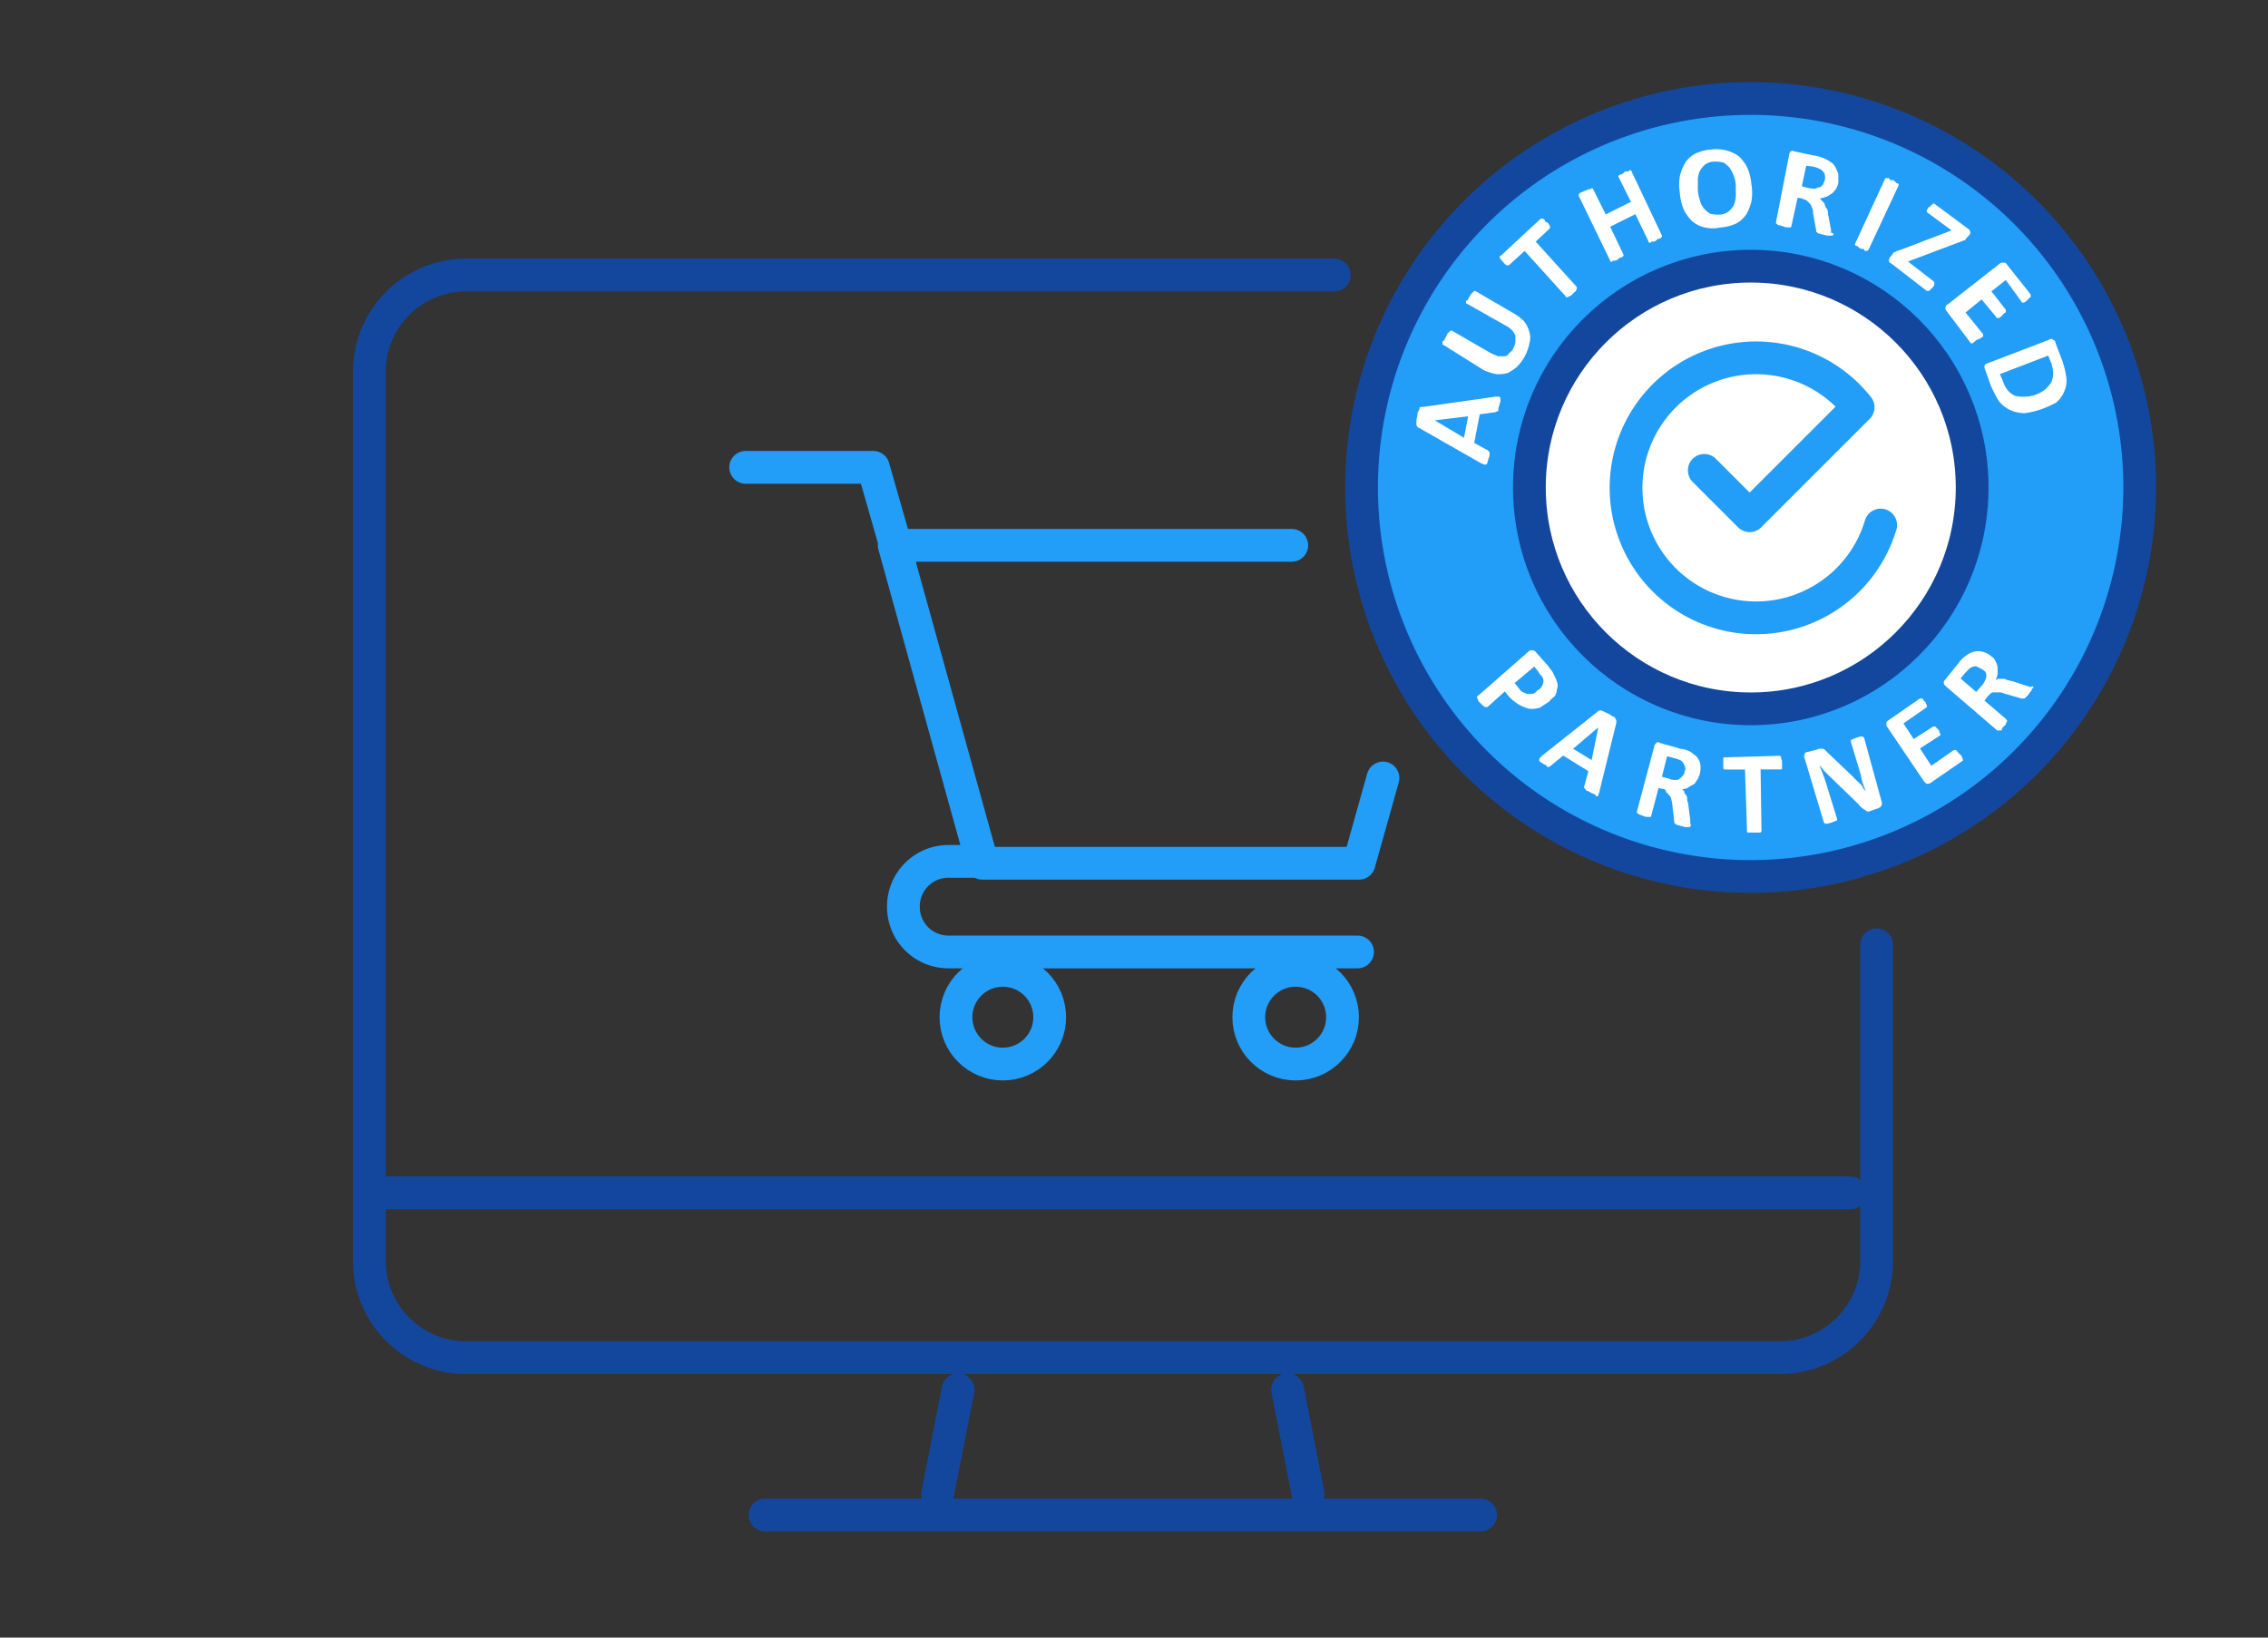<svg id="Ebene_1" data-name="Ebene 1" xmlns="http://www.w3.org/2000/svg" width="180" height="130" viewBox="0 0 180 130">
  <rect x="0" y="0" width="180" height="130" fill="#333333" stroke="none"/>
  <g>
    <g>
      <g>
        <g>
          <g>
            <path d="M105.89,21.83H37a7.69,7.69,0,0,0-7.69,7.66v70.6A7.69,7.69,0,0,0,37,107.78H141.25a7.69,7.69,0,0,0,7.69-7.69h0V75" style="fill: none;stroke: #13479d;stroke-linecap: round;stroke-linejoin: round;stroke-width: 2.6px"/>
            <line x1="146.84" y1="94.69" x2="30.02" y2="94.69" style="fill: none;stroke: #13479d;stroke-linecap: round;stroke-linejoin: round;stroke-width: 2.6px"/>
          </g>
          <line x1="117.51" y1="120.27" x2="60.72" y2="120.27" style="fill: none;stroke: #13479d;stroke-linecap: round;stroke-linejoin: round;stroke-width: 2.6px"/>
        </g>
        <g>
          <line x1="102.19" y1="110.32" x2="103.82" y2="118.62" style="fill: none;stroke: #13479d;stroke-linecap: round;stroke-linejoin: round;stroke-width: 2.6px"/>
          <line x1="76.04" y1="110.32" x2="74.41" y2="118.62" style="fill: none;stroke: #13479d;stroke-linecap: round;stroke-linejoin: round;stroke-width: 2.6px"/>
        </g>
      </g>
      <g>
        <polyline points="109.76 61.76 107.86 68.53 77.97 68.53 70.97 43.29 102.52 43.29" style="fill: none;stroke: #229ef9;stroke-linecap: round;stroke-linejoin: round;stroke-width: 2.6px"/>
        <path d="M78,68.38H75.27A3.57,3.57,0,0,0,71.7,72v0h0a3.57,3.57,0,0,0,3.57,3.57h32.47" style="fill: none;stroke: #229ef9;stroke-linecap: round;stroke-linejoin: round;stroke-width: 2.6px"/>
        <polyline points="71.1 43.37 69.31 37.1 59.18 37.1" style="fill: none;stroke: #229ef9;stroke-linecap: round;stroke-linejoin: round;stroke-width: 2.6px"/>
        <circle cx="79.59" cy="80.75" r="3.72" style="fill: none;stroke: #229ef9;stroke-linecap: round;stroke-linejoin: round;stroke-width: 2.6px"/>
        <circle cx="102.83" cy="80.75" r="3.72" style="fill: none;stroke: #229ef9;stroke-linecap: round;stroke-linejoin: round;stroke-width: 2.6px"/>
      </g>
    </g>
    <g>
      <path d="M139,69.58A30.88,30.88,0,1,1,169.82,38.7h0A30.92,30.92,0,0,1,139,69.58Z" style="fill: #229df8;stroke: #13479d;stroke-miterlimit: 10;stroke-width: 2.6px"/>
      <circle cx="138.95" cy="38.7" r="17.57" style="fill: #fff;stroke: #13479d;stroke-linecap: round;stroke-linejoin: round;stroke-width: 2.6px"/>
      <path d="M135.26,37.34l3.6,3.6,8.61-8.61a10.32,10.32,0,1,0,1.79,9.35" style="fill: none;stroke: #229df8;stroke-linecap: round;stroke-linejoin: round;stroke-width: 2.6px"/>
      <g>
        <path d="M118.68,31.49h.24c.09,0,.09,0,.16.09v.16a.51.51,0,0,1-.07.32c0,.17-.09.25-.09.41s0,.17-.07.17l-.17.08h0l-1.24.17L117,35.16l1.06.58.08.07.08.09v.16a.61.61,0,0,1-.08.32c0,.09-.08.25-.08.33s-.08.08-.08.17h-.16c-.09,0-.17-.09-.25-.09l-5-2.85a.09.09,0,0,1-.08-.08.27.27,0,0,1-.08-.17v-.23a1,1,0,0,1,.08-.41c0-.14,0-.28.08-.41s.09-.17.09-.25a.09.09,0,0,1,.08-.08h.16Zm-4.81,1.88h0l2.32,1.38.33-1.7Z" style="fill: #fff"/>
        <path d="M120.16,24.89a3.79,3.79,0,0,1,.83.65,2.58,2.58,0,0,1,.39.82,1.53,1.53,0,0,1,0,.9,3.57,3.57,0,0,1-1,1.87,3.65,3.65,0,0,1-.74.49,3,3,0,0,1-.89.08,4.42,4.42,0,0,1-1-.32l-3.19-2a.08.08,0,0,1-.08-.07v-.09c0-.09,0-.16.08-.16s.09-.16.16-.25.09-.25.16-.32l.16-.17.09-.08h.09l3.09,1.79c.17.09.41.16.57.25h.5a.43.43,0,0,0,.39-.25.79.79,0,0,0,.34-.4,1.23,1.23,0,0,0,.16-.5v-.48a1.55,1.55,0,0,0-.25-.41,1.65,1.65,0,0,0-.41-.33l-3.17-1.79a.09.09,0,0,1-.09-.09V24c0-.09,0-.16.09-.16s.07-.16.16-.25.07-.16.16-.25l.16-.16.09-.08h.08Z" style="fill: #fff"/>
        <path d="M122.78,17.64l.16.16c0,.09.07.09.07.16v.16l-1.13,1.06,3.26,3.6v.16c0,.08-.08.08-.08.16l-.25.24c-.08.09-.17.17-.24.17s-.09.08-.16.08h-.09a.08.08,0,0,1-.07-.08L121,19.92l-1.25,1.14h-.16c-.08,0-.08-.09-.16-.09l-.15-.19-.16-.17c0-.07-.09-.07-.09-.16v-.07a.09.09,0,0,1,.09-.09l3.17-2.94h.14c.08,0,.08.09.17.09a.18.18,0,0,0,.15.2Z" style="fill: #fff"/>
        <path d="M131.9,18.7v.08a.07.07,0,0,1-.07.08c-.09.09-.09.09-.17.09a.38.38,0,0,0-.24.16.32.32,0,0,1-.25.07c-.08,0-.17,0-.17.09h-.07a.09.09,0,0,1-.09-.09L129.79,17l-2,1,1.06,2.21v.08a.08.08,0,0,1-.07.08c-.09.08-.09.08-.16.08s-.17.08-.25.17a.37.37,0,0,1-.25.07c-.08,0-.16,0-.16.09h-.08a.09.09,0,0,1-.09-.09l-2.49-5.13v-.13a.08.08,0,0,1,.08-.08c.09-.09.09-.09.16-.09a4.62,4.62,0,0,1,.57-.24c.09,0,.17,0,.17-.08h.08a.08.08,0,0,1,.08.08l1,2,2-1-1-2V14a.08.08,0,0,1,.07-.08h0c.07-.08.07-.08.16-.08s.16-.08.23-.17a.37.37,0,0,1,.25-.07c.09,0,.16,0,.16-.09h.09a.08.08,0,0,1,.08.08h0Z" style="fill: #fff"/>
        <path d="M139,14.63A4,4,0,0,1,139,16a4.13,4.13,0,0,1-.39,1,2.39,2.39,0,0,1-.81.74,3.6,3.6,0,0,1-1.25.32,2.88,2.88,0,0,1-1.24,0,2.35,2.35,0,0,1-1-.49,3.38,3.38,0,0,1-.66-.89,4.16,4.16,0,0,1-.33-1.38,4.11,4.11,0,0,1,0-1.31,4,4,0,0,1,.42-1.06,2.16,2.16,0,0,1,.8-.73,3.46,3.46,0,0,1,1.25-.33,3.05,3.05,0,0,1,1.24.08,2.94,2.94,0,0,1,1,.48,3.6,3.6,0,0,1,.66.9A4.56,4.56,0,0,1,139,14.63Zm-1.24.16a2.3,2.3,0,0,0-.16-.82,2.65,2.65,0,0,0-.33-.65,2.09,2.09,0,0,0-.48-.41,2.6,2.6,0,0,0-.73-.08,1.28,1.28,0,0,0-.74.24,2,2,0,0,0-.41.5,2.07,2.07,0,0,0-.16.65V15a3,3,0,0,0,.16.89,1.63,1.63,0,0,0,.32.66,2.37,2.37,0,0,0,.49.41,2.6,2.6,0,0,0,.73.08,1.29,1.29,0,0,0,.74-.25,2.14,2.14,0,0,0,.41-.49,2.27,2.27,0,0,0,.16-.73Z" style="fill: #fff"/>
        <path d="M145.52,18.62h0c-.09.08-.09.08-.17.08h-.24a1,1,0,0,1-.41-.08c-.17,0-.24-.08-.33-.08s-.07,0-.16-.09l-.07-.08v-.08l-.25-1.39c0-.13,0-.27-.09-.41a.65.65,0,0,0-.16-.32l-.24-.25c-.09-.07-.25-.07-.34-.16l-.39-.07-.5,2.27s0,.09-.08.09h-.24a.63.63,0,0,1-.33-.09c-.09,0-.16-.07-.32-.07a.26.26,0,0,1-.16-.09l-.09-.07v-.09L142,12.26c0-.08.08-.25.16-.25a.17.17,0,0,1,.23,0l0,0,1.54.33a2.7,2.7,0,0,1,.41.08c.09,0,.16.08.25.08a2.65,2.65,0,0,1,.65.33,1.05,1.05,0,0,1,.41.4,6,6,0,0,1,.25.58v.66a1.36,1.36,0,0,1-.16.48,2.25,2.25,0,0,1-.34.41c-.16.08-.24.16-.4.24a4,4,0,0,1-.57.16l.24.25c.08.09.16.16.16.25a.59.59,0,0,0,.17.32.84.84,0,0,1,.08.41l.24,1.25v.23C145.52,18.54,145.52,18.54,145.52,18.62Zm-.7-4.33c.07-.16,0-.32,0-.48a1,1,0,0,0-.41-.41.3.3,0,0,1-.16-.08c-.08,0-.25-.09-.33-.09l-.57-.07L143,14.79l.64.16c.17,0,.33.08.5,0a.85.85,0,0,1,.33-.09l.23-.23C144.7,14.55,144.82,14.38,144.82,14.29Z" style="fill: #fff"/>
        <path d="M148.29,19.84h0a.3.3,0,0,1-.17.08c-.08,0-.16,0-.16-.08s-.17-.09-.24-.09-.16-.07-.25-.16-.07-.06-.16-.06l-.09-.09v-.07l2.37-5.14a.09.09,0,0,1,.08-.09h.13c.09,0,.17,0,.17.09s.16.07.24.07.16.09.25.18.07.07.16.07l.07.09v.07Z" style="fill: #fff"/>
        <path d="M153.34,22.85l-.16.17-.08.08h-.17l-2.85-2.2a.19.19,0,0,1-.16-.16.54.54,0,0,1,.08-.33l.16-.16c0-.08.09-.08.09-.17a.3.3,0,0,1,.16-.08c.07,0,.07-.08.16-.08s.16-.08.25-.08l4.07-1.55L153,16.9l-.08-.08v-.08c0-.08,0-.08.08-.16a.17.17,0,0,1,.17-.16c.08-.09.08-.16.16-.16l.08-.09h.11l2.69,2a.4.4,0,0,1,.16.24.32.32,0,0,1-.07.25l-.16.16L156,19c-.08.09-.08.09-.16.09s-.09.07-.16.07-.17.09-.25.09l-4,1.51,2,1.55c.09.08.09.08.09.16A.4.4,0,0,1,153.34,22.85Z" style="fill: #fff"/>
        <path d="M156.84,27l-.16.16c-.07,0-.07.09-.16.09h-.09a.08.08,0,0,1-.07-.08h0l-1.88-2.49a.33.33,0,0,1-.08-.25c0-.07.08-.25.16-.25l4.16-3.26c.08-.07.16-.07.33-.07s.16.07.24.16l1.87,2.36v.17a.06.06,0,0,1-.06.08h0l-.17.16-.16.17c-.08,0-.08.07-.16.07h-.09s-.08,0-.08-.07l-1.25-1.72-1.14.9,1.14,1.46v.17a.09.09,0,0,1-.09.08l-.16.16-.16.17c-.09,0-.09.08-.16.08h-.1a.08.08,0,0,1-.08-.07,0,0,0,0,1,0,0l-1.17-1.41L156,24.81l1.39,1.72v.16c0,.07-.08.07-.08.07A1.5,1.5,0,0,1,156.84,27Z" style="fill: #fff"/>
        <path d="M162.06,32.47a6.6,6.6,0,0,1-1.38.33,2.83,2.83,0,0,1-1.15-.25,2.73,2.73,0,0,1-.9-.72,9.81,9.81,0,0,1-.64-1.25l-.49-1.38V29c.08-.07.16-.16.24-.16l4.89-1.87a.24.24,0,0,1,.32,0c.09.08.18.08.18.24l.56,1.47A7.3,7.3,0,0,1,164,30a2.07,2.07,0,0,1-.17,1.07,2.31,2.31,0,0,1-.65.9A11.46,11.46,0,0,1,162.06,32.47Zm-.49-1.14a3,3,0,0,0,.74-.41,3.64,3.64,0,0,0,.48-.56,1.69,1.69,0,0,0,.16-.66,2.75,2.75,0,0,0-.16-.9l-.24-.57-3.83,1.47.25.57a2.13,2.13,0,0,0,.4.74,1.46,1.46,0,0,0,.57.41,2.62,2.62,0,0,0,.74.07A2.74,2.74,0,0,0,161.57,31.33Z" style="fill: #fff"/>
      </g>
      <g>
        <path d="M122.94,55.7l-.73.48a2.33,2.33,0,0,1-.83.09,3.26,3.26,0,0,1-.8-.32,3.55,3.55,0,0,1-.83-.66l-.32-.4-1.38,1.24h-.16c-.09,0-.09-.08-.16-.08l-.25-.24c-.09-.09-.17-.16-.17-.25s-.08-.09-.08-.16v-.09a.07.07,0,0,1,.07-.07h0l4-3.51a.4.4,0,0,1,.56,0h0l.08.09.89,1c.09.08.16.25.25.33a1.38,1.38,0,0,1,.24.41,2.9,2.9,0,0,1,.25.57.71.71,0,0,1,0,.57,1.51,1.51,0,0,1-.16.56A2.34,2.34,0,0,0,122.94,55.7Zm-.9-.9a.82.82,0,0,0,.38-.42.77.77,0,0,0,.07-.4.57.57,0,0,0-.16-.34,1.08,1.08,0,0,1-.24-.32l-.32-.41-1.56,1.31.33.41A.81.81,0,0,0,121,55a.6.6,0,0,0,.41.09.75.75,0,0,0,.41-.09A.56.56,0,0,0,122,54.8Z" style="fill: #fff"/>
        <path d="M126.93,62.87c0,.08-.08.17-.08.25s0,.08-.06.08h0c-.08,0-.17,0-.17-.08s-.16-.08-.32-.17-.24-.16-.33-.16-.07-.08-.16-.16l-.09-.09v-.07l.34-1.25-2-1.24-1,.82-.09.08h-.07c-.09,0-.16,0-.16-.08s-.16-.09-.25-.16-.16-.09-.25-.16-.07-.09-.07-.18,0-.07.07-.16l.16-.16,4.41-3.5.08-.08h.17c.07,0,.16.08.23.08a1.5,1.5,0,0,0,.34.16c.16.08.24.17.4.24s.16.09.16.16a.31.31,0,0,1,.09.18v.16Zm-.08-5.13h0l-2,1.7,1.47.9Z" style="fill: #fff"/>
        <path d="M134.19,65.58h0c-.09.08-.09.08-.17.08h-.24c-.09,0-.25-.08-.32-.08s-.25-.09-.34-.09-.07-.08-.16-.08l-.08-.08v-.09l-.16-1.38c0-.14-.05-.27-.08-.41a.59.59,0,0,0-.17-.32c-.08-.08-.08-.16-.25-.25a.21.21,0,0,0-.18-.24h0l-.41-.08-.58,2.2s0,.09-.07.09h-.25a.59.59,0,0,1-.32-.09c-.09,0-.16-.08-.25-.08s-.08-.08-.16-.08l-.09-.09v-.07l1.39-5.22c0-.09.08-.16.17-.25s.16-.07.24,0l1.46.41a.84.84,0,0,0,.41.08c.09,0,.16.08.25.08a1.26,1.26,0,0,1,.57.33.93.93,0,0,1,.4.41,1,1,0,0,1,.16.57,2,2,0,0,1-.07.65c-.09.16-.09.32-.25.48a.66.66,0,0,1-.32.34c-.17.07-.25.16-.42.24a.78.78,0,0,1-.39.08c.07.08.16.16.16.24a.42.42,0,0,0,.16.25.52.52,0,0,1,.07.32c0,.16.09.25.09.41l.16,1.25v.25A.43.43,0,0,1,134.19,65.58Zm-.5-4.33a.48.48,0,0,0,0-.49.86.86,0,0,0-.32-.41.29.29,0,0,1-.16-.07c-.09,0-.25-.09-.33-.09l-.57-.16-.41,1.63.57.16a1,1,0,0,0,.49.09c.16,0,.25,0,.33-.09s.17-.07.24-.23a.42.42,0,0,0,.16-.35Z" style="fill: #fff"/>
        <path d="M141.43,60.6V61a.08.08,0,0,1-.07.08h-1.63l.07,4.81V66l-.07.09h-1a.08.08,0,0,1-.08-.08h0V65.9l-.16-4.81h-1.63l-.09-.08v-.82a.07.07,0,0,1,.08-.07H137L141.2,60h.07l.09.09v.16C141.43,60.34,141.43,60.43,141.43,60.6Z" style="fill: #fff"/>
        <path d="M149.35,63.69v.16c0,.09,0,.09-.09.16a.08.08,0,0,1-.06.09h0c-.09,0-.09.07-.16.07l-.48.17c-.07,0-.16.08-.23.08a.28.28,0,0,1-.25-.08c-.09-.08-.16-.08-.25-.17a1,1,0,0,1-.32-.32l-2.28-2.2-.41-.41c-.16-.17-.25-.33-.41-.49h0c.08.25.16.41.25.66s.16.4.23.65l.91,2.94v.07a.09.09,0,0,1-.09.09c-.08,0-.08.07-.16.07s-.16.09-.25.09-.16.07-.23.07h-.24a.07.07,0,0,0-.07-.07h0l-1.54-5.14c-.09-.08,0-.24,0-.32s.16-.17.25-.17l.65-.16c.08,0,.16-.09.32-.09h.25c.07,0,.16.09.23.17l.25.25,1.8,1.71.32.33.34.32a.9.9,0,0,1,.23.32c.09.17.16.17.25.33h0a5.12,5.12,0,0,1-.25-.65,2.07,2.07,0,0,1-.16-.65l-.81-2.69V58.8s0-.09.08-.09.08-.07.16-.07.16-.09.25-.09.16-.08.25-.08h.23a.07.07,0,0,0,.08.08h0Z" style="fill: #fff"/>
        <path d="M155.62,59.94a.26.26,0,0,1,.09.16c0,.08.07.08.07.17v.07s0,.09-.07.09l-2.49,1.72a.37.37,0,0,1-.25.07c-.09,0-.16-.07-.25-.16l-2.92-4.32c-.09-.09-.09-.16-.09-.32s.09-.17.18-.25l2.48-1.72h.17c.07,0,.07.09.07.09l.16.16a.26.26,0,0,1,.09.16c0,.09.07.09.07.16v.09a.07.07,0,0,1-.07.07l-1.79,1.25.81,1.24,1.55-1h.16l.08.09.16.16a.26.26,0,0,1,.09.16c0,.09,0,.09.08.16v.09s0,.07-.07.08h0l-1.55,1,.9,1.38,1.79-1.25h.16l.08.08A1.62,1.62,0,0,0,155.62,59.94Z" style="fill: #fff"/>
        <path d="M161.32,54.48h0c.09.07.09.16,0,.16s-.07.09-.07.16a1.31,1.31,0,0,0-.25.33l-.24.24c-.08.08-.08.08-.16.08h-.17l-1.38-.4a1,1,0,0,0-.42-.09h-.32c-.07,0-.25,0-.32.09l-.25.24-.24.33,1.71,1.46a.09.09,0,0,0,.08.09v.08c0,.08-.08.08-.08.17s-.08.16-.16.23-.17.16-.17.25-.08.09-.16.09h-.21l-4.08-3.51c-.08-.09-.16-.16-.16-.25a.27.27,0,0,1,.08-.24l1-1.24c.09-.08.17-.24.25-.32l.16-.17a4,4,0,0,1,.58-.41,1.62,1.62,0,0,1,.57-.16,1.39,1.39,0,0,1,.57.09,1.64,1.64,0,0,1,.56.32.85.85,0,0,1,.34.41,1.23,1.23,0,0,1,.16.49v.48a1.4,1.4,0,0,1-.16.5c.07,0,.16-.09.23-.09h.34a.45.45,0,0,1,.32.09c.17,0,.24.08.4.08l1.25.41c.07,0,.16.07.23.07S161.25,54.48,161.32,54.48Zm-4-1.35-.49-.24a1,1,0,0,0-.5.16l-.16.16-.24.25-.33.4,1.24,1.07.48-.55a1.47,1.47,0,0,0,.24-.4.57.57,0,0,0,.08-.34.53.53,0,0,0-.08-.32Z" style="fill: #fff"/>
      </g>
    </g>
  </g>
</svg>
